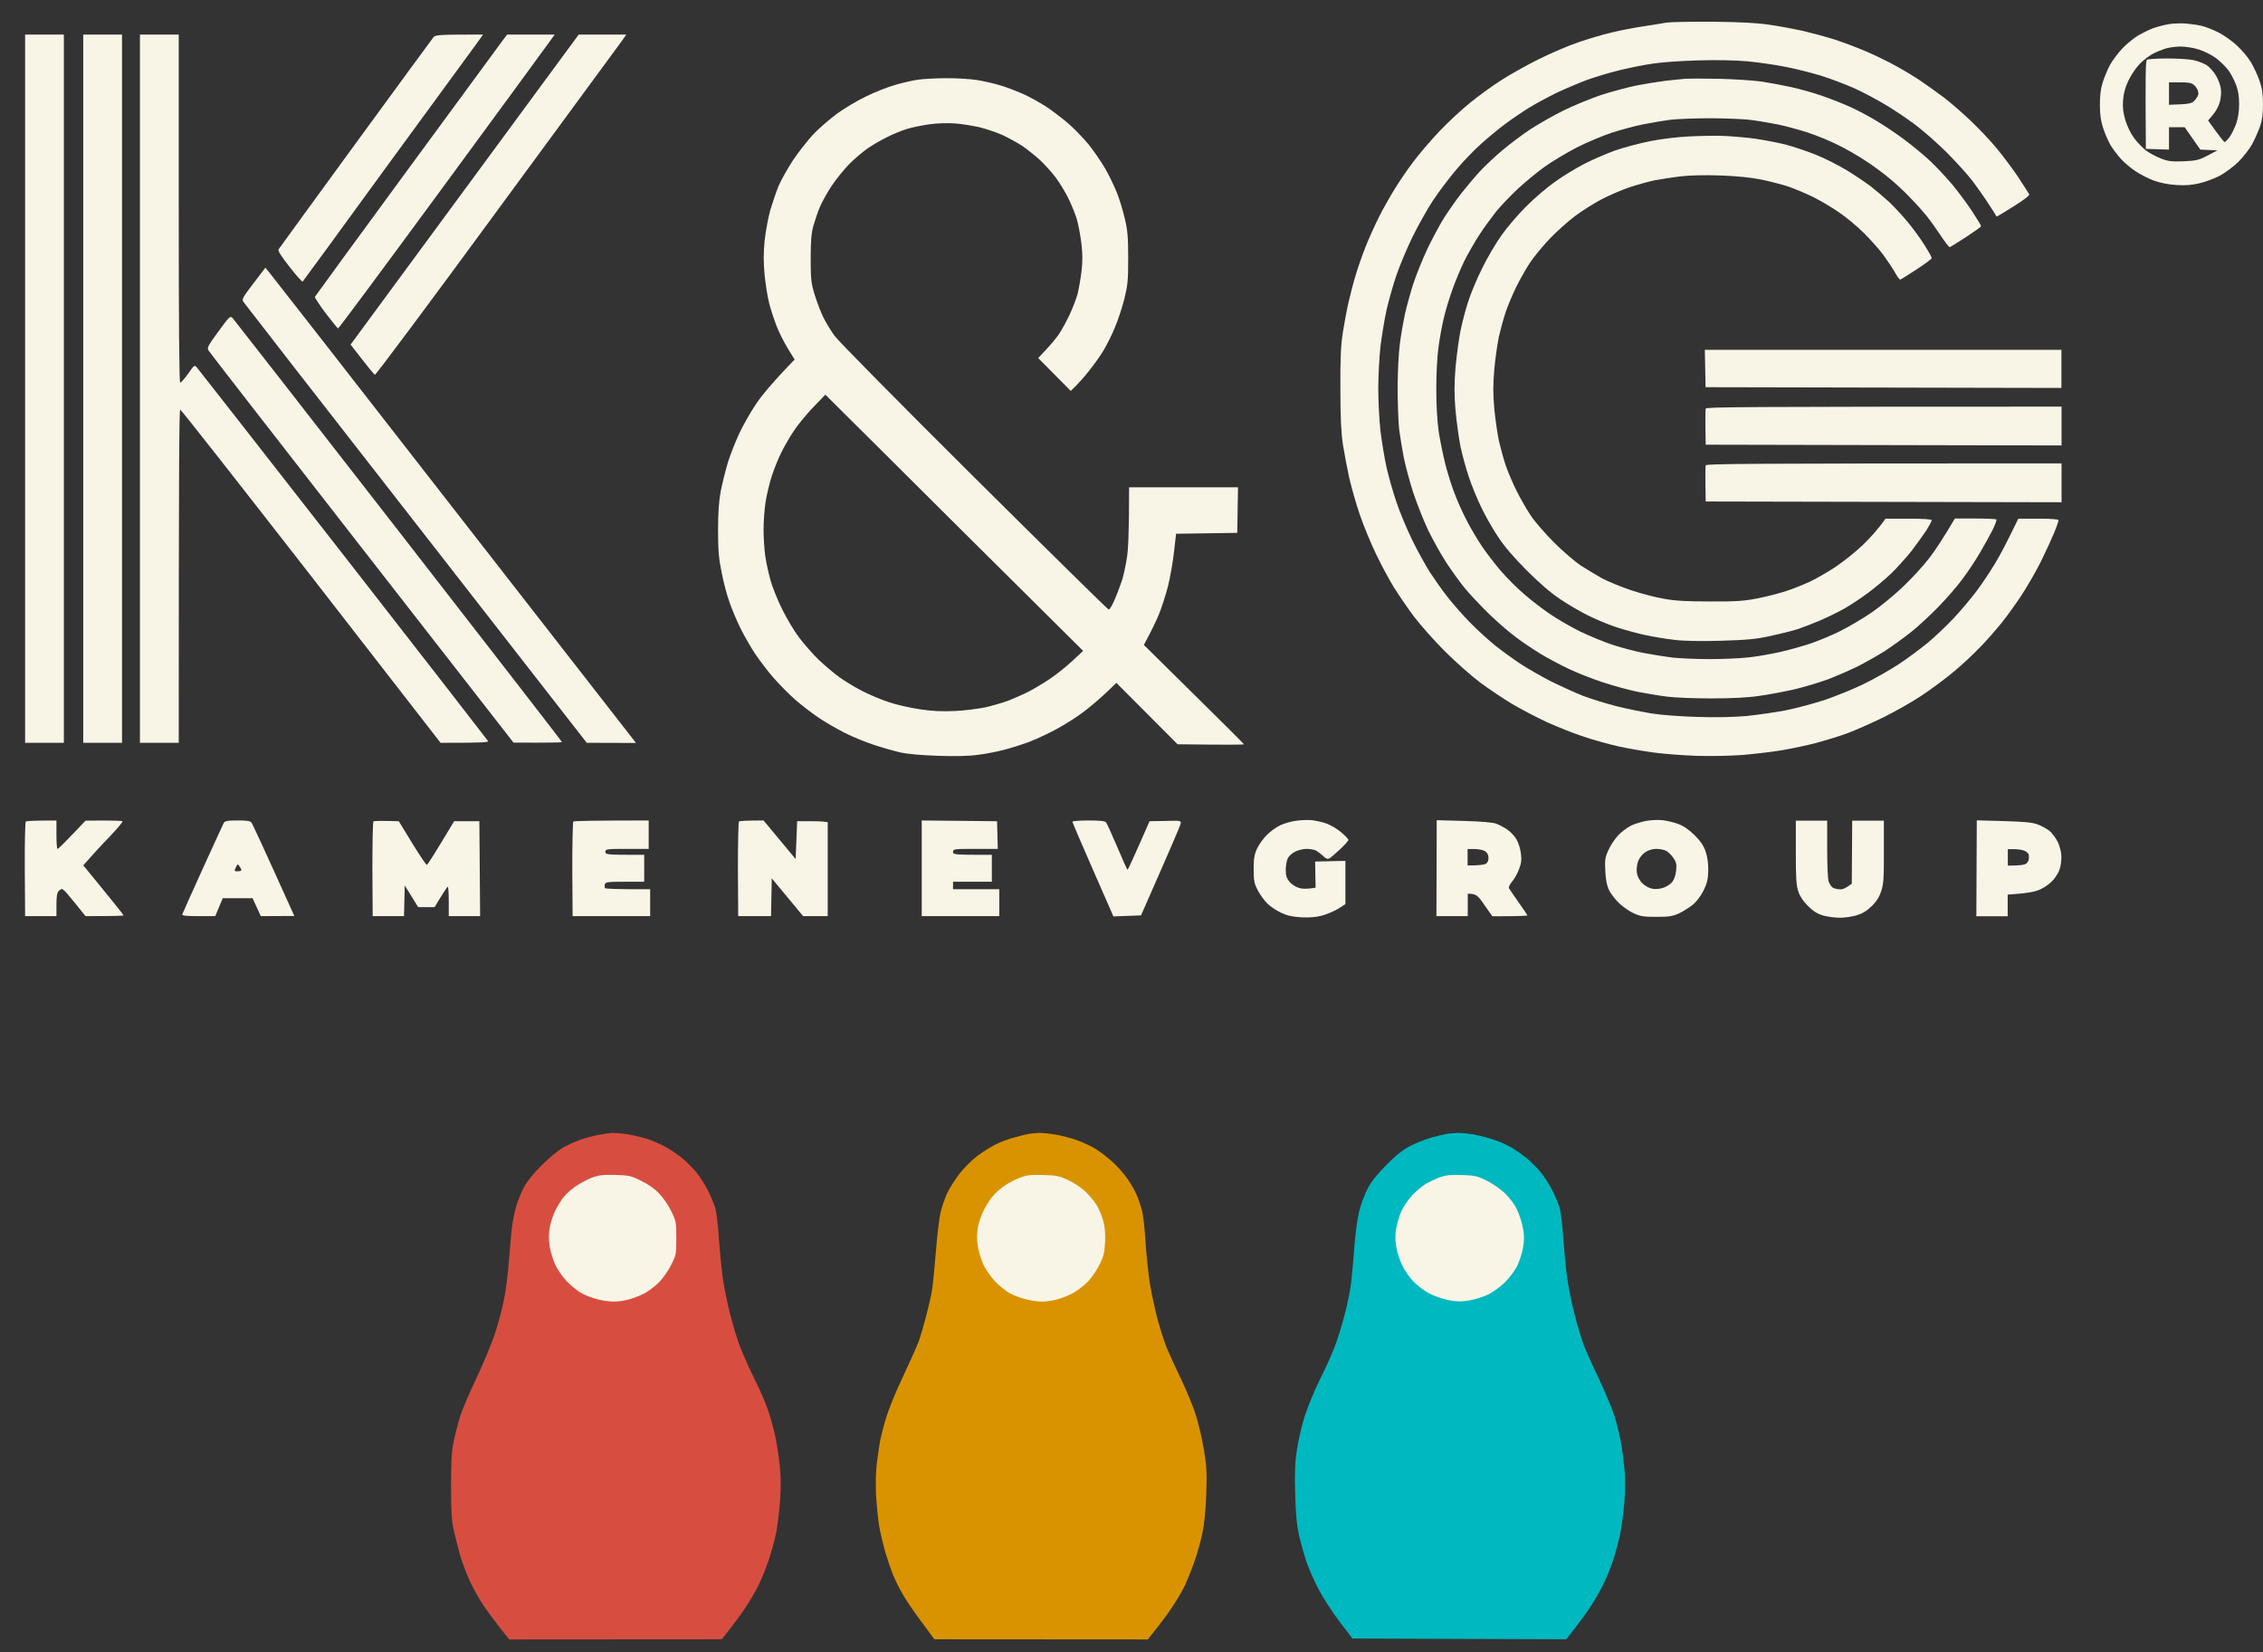 <?xml version="1.0" encoding="UTF-8"?> <svg xmlns="http://www.w3.org/2000/svg" width="63" height="46" viewBox="0 0 63 46" fill="none"><rect x="0" y="0" width="63" height="46" fill="#333333" stroke="none"/><path d="M16.129 31.739C16.266 31.689 16.498 31.627 16.648 31.597C16.797 31.568 16.984 31.539 17.063 31.539C17.142 31.539 17.329 31.556 17.478 31.577C17.628 31.602 17.869 31.66 18.018 31.706C18.168 31.756 18.401 31.855 18.538 31.934C18.675 32.009 18.882 32.151 18.994 32.242C19.111 32.338 19.281 32.513 19.381 32.629C19.476 32.75 19.617 32.966 19.696 33.116C19.775 33.265 19.867 33.49 19.908 33.615C19.946 33.74 19.991 34.122 20.012 34.468C20.037 34.809 20.083 35.308 20.12 35.57C20.157 35.832 20.253 36.302 20.332 36.61C20.411 36.917 20.54 37.338 20.623 37.546C20.706 37.754 20.88 38.136 21.009 38.398C21.142 38.66 21.308 39.043 21.378 39.251C21.453 39.459 21.545 39.804 21.59 40.02C21.632 40.237 21.69 40.603 21.711 40.832C21.74 41.102 21.74 41.439 21.715 41.801C21.69 42.1 21.644 42.495 21.607 42.67C21.574 42.849 21.482 43.182 21.408 43.41C21.329 43.639 21.2 43.968 21.113 44.138C21.026 44.309 20.863 44.592 20.747 44.762C20.635 44.933 20.44 45.199 20.095 45.636L14.177 45.64L13.902 45.295C13.753 45.103 13.549 44.829 13.45 44.679C13.35 44.529 13.188 44.242 13.088 44.034C12.993 43.827 12.864 43.494 12.806 43.286C12.748 43.078 12.669 42.762 12.627 42.579C12.573 42.321 12.557 42.042 12.557 41.352C12.557 40.644 12.573 40.382 12.636 40.104C12.677 39.908 12.756 39.6 12.814 39.417C12.872 39.234 13.076 38.756 13.267 38.357C13.458 37.957 13.686 37.404 13.778 37.13C13.869 36.855 13.977 36.443 14.023 36.215C14.073 35.986 14.131 35.545 14.156 35.237C14.181 34.929 14.218 34.497 14.239 34.28C14.259 34.064 14.318 33.756 14.367 33.594C14.413 33.432 14.513 33.191 14.584 33.053C14.667 32.899 14.849 32.666 15.069 32.45C15.265 32.255 15.526 32.034 15.651 31.963C15.775 31.889 15.992 31.789 16.129 31.739Z" fill="#D74E40"></path><path d="M39.865 31.664C40.035 31.618 40.222 31.573 40.28 31.564C40.339 31.556 40.471 31.543 40.58 31.539C40.692 31.539 40.916 31.56 41.078 31.593C41.244 31.627 41.493 31.693 41.63 31.743C41.767 31.789 41.971 31.884 42.087 31.951C42.199 32.017 42.386 32.151 42.502 32.242C42.615 32.338 42.789 32.513 42.889 32.629C42.984 32.75 43.126 32.966 43.204 33.116C43.283 33.265 43.375 33.49 43.416 33.615C43.454 33.74 43.499 34.122 43.52 34.468C43.545 34.809 43.591 35.308 43.628 35.57C43.665 35.832 43.757 36.298 43.836 36.597C43.915 36.901 44.023 37.267 44.077 37.408C44.127 37.554 44.322 37.986 44.509 38.377C44.691 38.764 44.886 39.234 44.945 39.417C45.003 39.6 45.078 39.908 45.115 40.104C45.152 40.299 45.198 40.636 45.219 40.852C45.248 41.106 45.248 41.443 45.223 41.797C45.198 42.1 45.14 42.533 45.094 42.753C45.044 42.978 44.949 43.319 44.882 43.514C44.812 43.71 44.691 44.001 44.608 44.159C44.529 44.317 44.371 44.592 44.255 44.762C44.143 44.933 43.948 45.199 43.603 45.636L37.651 45.615L37.286 45.137C37.086 44.875 36.821 44.463 36.696 44.222C36.571 43.98 36.422 43.635 36.36 43.452C36.301 43.269 36.214 42.953 36.164 42.745C36.102 42.466 36.073 42.175 36.056 41.601C36.04 41.002 36.048 40.724 36.106 40.353C36.144 40.091 36.247 39.659 36.331 39.397C36.418 39.135 36.6 38.694 36.737 38.419C36.875 38.145 37.053 37.754 37.136 37.546C37.219 37.338 37.352 36.917 37.431 36.61C37.514 36.302 37.597 35.882 37.618 35.674C37.643 35.466 37.68 35.029 37.705 34.696C37.73 34.364 37.788 33.935 37.834 33.74C37.88 33.544 37.988 33.253 38.071 33.095C38.175 32.891 38.337 32.691 38.598 32.429C38.86 32.163 39.059 32.005 39.263 31.901C39.425 31.818 39.695 31.71 39.865 31.664Z" fill="#00B8BF"></path><path fill-rule="evenodd" clip-rule="evenodd" d="M47.674 0.605C48.45 0.613 48.916 0.638 49.252 0.688C49.514 0.725 49.937 0.804 50.187 0.858C50.436 0.917 50.851 1.029 51.1 1.108C51.349 1.191 51.752 1.345 51.993 1.449C52.234 1.553 52.596 1.732 52.803 1.848C53.011 1.961 53.318 2.148 53.488 2.264C53.659 2.381 53.95 2.589 54.132 2.726C54.315 2.867 54.651 3.159 54.876 3.375C55.104 3.591 55.428 3.936 55.598 4.144C55.769 4.352 56.035 4.706 56.188 4.935C56.338 5.164 56.475 5.376 56.491 5.405C56.511 5.438 56.365 5.552 56.055 5.746C55.798 5.908 55.586 6.037 55.582 6.029C55.582 6.02 55.49 5.875 55.378 5.704C55.27 5.534 55.067 5.243 54.93 5.06C54.793 4.877 54.46 4.511 54.199 4.248C53.933 3.982 53.538 3.637 53.322 3.475C53.106 3.313 52.733 3.059 52.492 2.917C52.251 2.772 51.86 2.564 51.619 2.456C51.379 2.348 50.967 2.194 50.706 2.11C50.444 2.031 49.995 1.915 49.709 1.861C49.422 1.803 48.949 1.736 48.65 1.707C48.313 1.678 47.79 1.665 47.258 1.682C46.789 1.694 46.22 1.736 45.992 1.774C45.763 1.807 45.352 1.89 45.078 1.957C44.804 2.023 44.392 2.148 44.164 2.231C43.936 2.318 43.562 2.476 43.333 2.585C43.105 2.697 42.769 2.876 42.586 2.988C42.403 3.1 42.108 3.3 41.934 3.429C41.755 3.558 41.448 3.812 41.248 3.991C41.045 4.169 40.725 4.502 40.534 4.731C40.343 4.956 40.056 5.338 39.894 5.58C39.736 5.821 39.479 6.278 39.321 6.599C39.167 6.919 38.964 7.397 38.877 7.659C38.785 7.921 38.665 8.354 38.603 8.616C38.544 8.878 38.47 9.34 38.432 9.635C38.399 9.935 38.37 10.467 38.37 10.82C38.37 11.174 38.399 11.711 38.432 12.006C38.47 12.301 38.544 12.763 38.603 13.025C38.665 13.287 38.785 13.72 38.877 13.982C38.964 14.244 39.159 14.714 39.309 15.022C39.458 15.329 39.687 15.741 39.811 15.937C39.94 16.132 40.156 16.44 40.301 16.623C40.443 16.806 40.725 17.126 40.928 17.334C41.132 17.542 41.448 17.829 41.63 17.975C41.813 18.12 42.129 18.349 42.337 18.487C42.544 18.62 42.926 18.84 43.188 18.973C43.45 19.102 43.844 19.281 44.06 19.368C44.276 19.452 44.708 19.585 45.016 19.664C45.323 19.739 45.771 19.83 46.012 19.867C46.253 19.905 46.814 19.947 47.258 19.959C47.765 19.976 48.272 19.963 48.608 19.934C48.907 19.905 49.389 19.834 49.688 19.78C49.987 19.722 50.481 19.589 50.789 19.489C51.096 19.385 51.59 19.185 51.889 19.04C52.188 18.894 52.624 18.645 52.865 18.487C53.106 18.328 53.468 18.058 53.675 17.888C53.883 17.713 54.207 17.405 54.398 17.201C54.589 16.997 54.871 16.66 55.025 16.457C55.179 16.253 55.411 15.903 55.54 15.687C55.673 15.471 55.868 15.101 56.188 14.439H56.749C57.094 14.439 57.31 14.456 57.31 14.481C57.31 14.506 57.256 14.664 57.185 14.835C57.114 15.005 56.948 15.367 56.815 15.637C56.682 15.903 56.441 16.319 56.284 16.561C56.126 16.802 55.877 17.147 55.731 17.33C55.582 17.513 55.316 17.821 55.129 18.012C54.946 18.204 54.618 18.512 54.402 18.69C54.186 18.873 53.783 19.173 53.509 19.356C53.235 19.539 52.749 19.814 52.429 19.971C52.109 20.13 51.661 20.325 51.432 20.412C51.204 20.496 50.809 20.616 50.56 20.683C50.311 20.749 49.887 20.837 49.626 20.883C49.364 20.928 48.87 20.986 48.525 21.016C48.156 21.045 47.624 21.053 47.217 21.041C46.839 21.028 46.307 20.986 46.033 20.949C45.759 20.912 45.319 20.837 45.057 20.779C44.795 20.72 44.363 20.6 44.102 20.512C43.84 20.429 43.383 20.246 43.084 20.113C42.789 19.976 42.341 19.743 42.096 19.597C41.846 19.447 41.444 19.177 41.203 18.998C40.958 18.815 40.513 18.42 40.218 18.125C39.919 17.825 39.537 17.393 39.363 17.164C39.192 16.935 38.943 16.569 38.806 16.353C38.673 16.136 38.445 15.712 38.304 15.417C38.162 15.121 37.959 14.631 37.859 14.335C37.755 14.04 37.627 13.578 37.564 13.316C37.506 13.054 37.427 12.634 37.386 12.38C37.336 12.039 37.315 11.64 37.315 10.82C37.311 9.96 37.328 9.614 37.386 9.24C37.427 8.978 37.498 8.603 37.544 8.408C37.589 8.212 37.672 7.884 37.735 7.68C37.793 7.476 37.922 7.11 38.017 6.869C38.112 6.628 38.283 6.253 38.391 6.037C38.499 5.821 38.694 5.476 38.823 5.268C38.947 5.064 39.184 4.714 39.35 4.498C39.512 4.282 39.84 3.899 40.077 3.649C40.314 3.4 40.696 3.046 40.924 2.863C41.153 2.676 41.535 2.397 41.776 2.244C42.017 2.085 42.494 1.819 42.835 1.649C43.18 1.478 43.674 1.266 43.936 1.179C44.197 1.087 44.608 0.967 44.849 0.908C45.09 0.85 45.493 0.771 45.742 0.734C45.992 0.696 46.282 0.65 46.386 0.63C46.49 0.613 47.067 0.601 47.674 0.605V0.605ZM60.861 0.655C60.998 0.667 61.193 0.696 61.297 0.721C61.401 0.746 61.604 0.825 61.754 0.9C61.903 0.975 62.136 1.137 62.273 1.266C62.41 1.391 62.589 1.603 62.667 1.736C62.746 1.873 62.854 2.102 62.904 2.252C62.975 2.452 63 2.618 63 2.897C63 3.167 62.979 3.338 62.917 3.521C62.867 3.658 62.771 3.878 62.697 4.016C62.622 4.149 62.452 4.369 62.315 4.506C62.177 4.639 61.945 4.814 61.795 4.893C61.646 4.972 61.392 5.064 61.235 5.101C61.027 5.151 60.844 5.168 60.591 5.151C60.375 5.139 60.134 5.089 59.968 5.03C59.818 4.976 59.586 4.856 59.453 4.768C59.316 4.677 59.129 4.519 59.037 4.415C58.942 4.311 58.817 4.14 58.755 4.04C58.697 3.936 58.605 3.733 58.556 3.583C58.489 3.387 58.46 3.209 58.46 2.938C58.456 2.693 58.481 2.476 58.531 2.314C58.572 2.177 58.664 1.952 58.734 1.819C58.809 1.682 58.971 1.466 59.096 1.337C59.22 1.208 59.419 1.05 59.532 0.983C59.648 0.917 59.835 0.825 59.947 0.784C60.063 0.742 60.258 0.692 60.383 0.671C60.508 0.65 60.724 0.646 60.861 0.655V0.655ZM59.939 1.495C59.839 1.545 59.677 1.67 59.573 1.774C59.469 1.878 59.328 2.085 59.253 2.244C59.162 2.435 59.116 2.605 59.104 2.793C59.087 2.992 59.108 3.138 59.17 3.354C59.224 3.525 59.324 3.728 59.415 3.849C59.503 3.966 59.648 4.115 59.739 4.186C59.831 4.257 60.018 4.357 60.155 4.411C60.367 4.494 60.462 4.502 60.798 4.49C61.151 4.473 61.222 4.456 61.463 4.327L61.733 4.186L61.255 4.165L60.819 3.541H60.383V4.165L59.739 4.144C59.723 1.977 59.731 1.682 59.773 1.661C59.797 1.645 60.047 1.628 60.321 1.628C60.595 1.628 60.923 1.645 61.048 1.67C61.172 1.694 61.347 1.761 61.434 1.815C61.517 1.873 61.637 2.006 61.7 2.119C61.762 2.227 61.82 2.389 61.828 2.481C61.841 2.572 61.828 2.73 61.799 2.834C61.775 2.938 61.691 3.096 61.612 3.188L61.471 3.354C61.804 3.82 61.912 3.953 61.932 3.953C61.949 3.957 62.007 3.895 62.065 3.824C62.119 3.749 62.202 3.579 62.252 3.45C62.307 3.289 62.335 3.105 62.335 2.897C62.335 2.676 62.31 2.514 62.244 2.348C62.194 2.214 62.094 2.031 62.024 1.94C61.953 1.848 61.804 1.703 61.687 1.615C61.575 1.532 61.363 1.424 61.214 1.378C61.06 1.328 60.836 1.295 60.695 1.295C60.558 1.299 60.371 1.324 60.279 1.353C60.188 1.383 60.034 1.445 59.939 1.495V1.495ZM60.383 2.917C60.989 2.897 61.019 2.888 61.118 2.772C61.193 2.68 61.214 2.618 61.193 2.543C61.181 2.485 61.127 2.406 61.077 2.364C61.006 2.306 60.915 2.289 60.686 2.293H60.383V2.917ZM0.699 0.962H1.778V20.679H0.699V0.962ZM1.571 22.842V23.237C1.571 23.453 1.583 23.632 1.604 23.632C1.621 23.636 1.803 23.457 2.381 22.846L2.879 22.842C3.153 22.842 3.39 22.85 3.411 22.862C3.427 22.875 3.265 23.066 3.054 23.291C2.838 23.511 2.588 23.782 2.318 24.09L2.879 24.776C3.186 25.154 3.44 25.47 3.44 25.483C3.44 25.495 3.203 25.504 2.381 25.504L2.061 25.108C1.745 24.722 1.737 24.713 1.654 24.788C1.579 24.846 1.567 24.909 1.571 25.504H0.699L0.69 24.202C0.686 23.482 0.699 22.883 0.719 22.871C0.74 22.854 0.939 22.842 1.571 22.842V22.842Z" fill="#F8F5E7"></path><path d="M28.245 31.664C28.411 31.618 28.594 31.573 28.652 31.564C28.71 31.556 28.83 31.543 28.922 31.539C29.013 31.539 29.208 31.556 29.358 31.581C29.507 31.602 29.769 31.672 29.939 31.726C30.11 31.785 30.363 31.901 30.5 31.984C30.637 32.067 30.857 32.242 30.994 32.367C31.127 32.492 31.31 32.7 31.393 32.825C31.48 32.949 31.592 33.145 31.642 33.261C31.692 33.373 31.759 33.573 31.792 33.698C31.825 33.823 31.871 34.226 31.891 34.592C31.916 34.958 31.97 35.482 32.016 35.757C32.062 36.032 32.157 36.472 32.228 36.734C32.298 36.996 32.41 37.342 32.473 37.504C32.539 37.662 32.714 38.049 32.863 38.357C33.009 38.664 33.2 39.114 33.279 39.355C33.358 39.596 33.461 40.033 33.511 40.333C33.59 40.798 33.603 40.973 33.582 41.58C33.565 42.046 33.528 42.42 33.474 42.683C33.428 42.899 33.333 43.244 33.258 43.452C33.187 43.66 33.067 43.96 32.996 44.118C32.921 44.276 32.751 44.567 32.618 44.762C32.489 44.958 32.282 45.232 31.954 45.64L26.014 45.636L25.665 45.166C25.474 44.912 25.246 44.579 25.159 44.43C25.067 44.28 24.939 44.026 24.872 43.868C24.806 43.71 24.706 43.406 24.644 43.203C24.585 42.995 24.511 42.678 24.477 42.495C24.448 42.312 24.407 41.93 24.39 41.643C24.374 41.318 24.382 40.977 24.411 40.728C24.44 40.511 24.482 40.228 24.502 40.104C24.527 39.979 24.602 39.688 24.673 39.459C24.739 39.23 24.951 38.714 25.142 38.315C25.329 37.916 25.528 37.475 25.578 37.338C25.628 37.2 25.719 36.88 25.786 36.63C25.852 36.377 25.927 36.052 25.948 35.903C25.973 35.753 26.018 35.27 26.056 34.829C26.089 34.393 26.147 33.906 26.185 33.748C26.222 33.594 26.305 33.357 26.367 33.22C26.434 33.082 26.587 32.837 26.708 32.679C26.832 32.517 27.057 32.296 27.202 32.184C27.348 32.076 27.576 31.93 27.709 31.864C27.838 31.797 28.083 31.706 28.245 31.664Z" fill="#DA9300"></path><path fill-rule="evenodd" clip-rule="evenodd" d="M2.317 0.962H3.397V20.679H2.317V0.962ZM3.896 0.962H4.976V5.808C4.976 9.011 4.988 10.654 5.017 10.654C5.038 10.654 5.138 10.542 5.237 10.405C5.403 10.163 5.416 10.155 5.478 10.226C5.516 10.267 7.347 12.613 9.553 15.438C11.754 18.262 13.569 20.599 13.586 20.629C13.606 20.666 13.469 20.679 12.265 20.679L8.664 16.041C6.678 13.491 5.042 11.403 5.017 11.403C4.988 11.403 4.976 12.975 4.976 20.679H3.896V0.962ZM13.448 0.962L13.291 1.183C13.204 1.299 12.078 2.838 10.79 4.602C9.507 6.366 8.444 7.821 8.427 7.838C8.415 7.855 8.248 7.672 8.062 7.43C7.829 7.135 7.729 6.977 7.754 6.944C7.771 6.915 8.739 5.588 9.897 3.999C11.056 2.41 12.036 1.075 12.07 1.033C12.124 0.971 12.215 0.962 13.448 0.962V0.962ZM14.117 0.962H15.442L15.313 1.141C15.247 1.237 13.897 3.08 12.315 5.234C10.732 7.389 9.428 9.148 9.411 9.144C9.399 9.14 9.241 8.949 9.067 8.72C8.896 8.491 8.759 8.287 8.768 8.262C8.78 8.237 9.914 6.686 11.289 4.81C12.668 2.934 13.868 1.299 13.955 1.179L14.117 0.962ZM16.111 0.962H17.436L17.311 1.141C17.241 1.237 15.675 3.371 13.831 5.879C11.991 8.391 10.462 10.438 10.437 10.434C10.416 10.425 10.255 10.234 9.76 9.593L16.111 0.962ZM26.324 2.177C26.611 2.173 27.001 2.198 27.196 2.227C27.392 2.26 27.691 2.327 27.861 2.381C28.031 2.431 28.322 2.543 28.505 2.626C28.687 2.709 28.966 2.867 29.128 2.971C29.285 3.075 29.56 3.283 29.73 3.429C29.9 3.575 30.162 3.845 30.311 4.028C30.461 4.215 30.664 4.515 30.768 4.693C30.872 4.872 31.013 5.168 31.088 5.351C31.163 5.534 31.262 5.862 31.312 6.079C31.391 6.407 31.408 6.603 31.408 7.181C31.408 7.813 31.395 7.938 31.3 8.325C31.238 8.566 31.121 8.924 31.038 9.115C30.959 9.311 30.818 9.593 30.731 9.739C30.644 9.889 30.457 10.151 30.32 10.321C30.183 10.496 30.012 10.691 29.809 10.883L28.903 9.968L29.136 9.718C29.265 9.581 29.418 9.394 29.481 9.302C29.543 9.211 29.672 8.978 29.767 8.782C29.859 8.591 29.962 8.316 30 8.179C30.033 8.042 30.083 7.763 30.108 7.555C30.141 7.281 30.141 7.077 30.104 6.765C30.075 6.536 30.017 6.228 29.971 6.079C29.925 5.933 29.817 5.671 29.73 5.496C29.643 5.326 29.489 5.072 29.385 4.935C29.281 4.797 29.09 4.585 28.953 4.456C28.82 4.332 28.596 4.157 28.463 4.065C28.326 3.974 28.081 3.841 27.923 3.766C27.761 3.691 27.475 3.595 27.279 3.545C27.084 3.5 26.777 3.45 26.594 3.437C26.403 3.421 26.104 3.429 25.888 3.458C25.68 3.487 25.394 3.545 25.244 3.591C25.095 3.637 24.841 3.741 24.683 3.824C24.521 3.903 24.289 4.04 24.164 4.124C24.04 4.211 23.807 4.402 23.654 4.556C23.5 4.71 23.276 4.989 23.151 5.176C23.026 5.363 22.881 5.629 22.823 5.767C22.765 5.904 22.686 6.141 22.644 6.287C22.586 6.499 22.569 6.707 22.569 7.202C22.569 7.784 22.582 7.884 22.682 8.212C22.744 8.412 22.852 8.695 22.922 8.836C22.993 8.978 23.13 9.207 23.23 9.344C23.325 9.481 25.074 11.253 27.109 13.275C29.148 15.3 30.839 16.964 30.864 16.968C30.893 16.977 30.972 16.835 31.047 16.656C31.121 16.482 31.209 16.24 31.246 16.124C31.279 16.012 31.337 15.749 31.37 15.541C31.408 15.304 31.433 14.88 31.433 13.566H34.465L34.444 14.834L32.741 14.859L32.683 15.367C32.654 15.646 32.575 16.082 32.513 16.332C32.446 16.586 32.334 16.931 32.264 17.101C32.193 17.276 32.068 17.538 31.844 17.954L33.235 19.327C34.004 20.084 34.631 20.712 34.631 20.72C34.631 20.733 34.216 20.737 32.783 20.72L31.08 19.011L30.789 19.289C30.627 19.443 30.357 19.672 30.187 19.801C30.017 19.934 29.688 20.146 29.46 20.271C29.232 20.4 28.866 20.57 28.65 20.654C28.434 20.733 28.106 20.837 27.923 20.882C27.74 20.928 27.421 20.991 27.217 21.015C26.98 21.049 26.573 21.057 26.116 21.041C25.689 21.028 25.261 20.991 25.078 20.949C24.908 20.912 24.571 20.816 24.331 20.737C24.09 20.658 23.724 20.508 23.521 20.404C23.313 20.3 22.997 20.117 22.814 19.996C22.632 19.876 22.333 19.647 22.15 19.489C21.971 19.331 21.693 19.052 21.535 18.869C21.377 18.69 21.149 18.387 21.024 18.204C20.904 18.025 20.721 17.704 20.617 17.497C20.518 17.293 20.376 16.964 20.31 16.769C20.239 16.577 20.14 16.203 20.09 15.937C20.011 15.558 19.99 15.321 19.99 14.772C19.99 14.277 20.011 13.973 20.065 13.67C20.111 13.441 20.202 13.079 20.268 12.859C20.339 12.642 20.476 12.289 20.58 12.068C20.68 11.852 20.887 11.486 21.041 11.257C21.191 11.028 21.498 10.654 22.121 10.009L21.93 9.697C21.826 9.527 21.685 9.248 21.618 9.073C21.552 8.903 21.46 8.624 21.415 8.45C21.369 8.279 21.315 7.925 21.286 7.659C21.253 7.297 21.253 7.069 21.286 6.703C21.315 6.44 21.386 6.058 21.444 5.85C21.506 5.646 21.606 5.346 21.672 5.184C21.739 5.026 21.922 4.698 22.079 4.456C22.241 4.219 22.499 3.891 22.652 3.728C22.81 3.566 23.097 3.317 23.292 3.171C23.487 3.03 23.849 2.809 24.102 2.689C24.351 2.564 24.725 2.418 24.933 2.36C25.136 2.302 25.419 2.235 25.556 2.219C25.693 2.198 26.038 2.177 26.324 2.177V2.177ZM22.636 11.34C22.449 11.536 22.2 11.839 22.084 12.018C21.967 12.197 21.809 12.472 21.735 12.63C21.656 12.792 21.544 13.075 21.485 13.254C21.427 13.437 21.348 13.757 21.315 13.961C21.282 14.169 21.257 14.518 21.257 14.743C21.257 14.967 21.278 15.292 21.303 15.471C21.328 15.65 21.394 15.953 21.448 16.145C21.502 16.34 21.647 16.706 21.772 16.956C21.897 17.209 22.108 17.567 22.245 17.746C22.383 17.929 22.632 18.212 22.798 18.374C22.968 18.532 23.226 18.753 23.375 18.857C23.525 18.965 23.811 19.14 24.019 19.244C24.223 19.348 24.559 19.489 24.767 19.555C24.97 19.622 25.356 19.709 25.618 19.747C25.971 19.801 26.224 19.809 26.594 19.793C26.868 19.78 27.25 19.73 27.445 19.689C27.641 19.643 27.919 19.56 28.069 19.506C28.218 19.447 28.459 19.343 28.608 19.268C28.758 19.194 29.028 19.031 29.211 18.911C29.393 18.79 29.68 18.561 29.846 18.407L30.154 18.12C27.038 15.03 25.427 13.424 24.559 12.559L22.977 10.987L22.636 11.34ZM47.86 2.194C48.271 2.202 48.794 2.239 49.023 2.268C49.251 2.302 49.625 2.372 49.853 2.422C50.082 2.472 50.476 2.58 50.725 2.668C50.979 2.755 51.332 2.897 51.515 2.98C51.697 3.063 52.017 3.229 52.221 3.354C52.428 3.475 52.781 3.712 53.01 3.882C53.238 4.053 53.566 4.323 53.733 4.481C53.903 4.639 54.181 4.939 54.355 5.143C54.526 5.351 54.775 5.688 54.908 5.891C55.045 6.099 55.153 6.278 55.153 6.299C55.149 6.316 54.962 6.449 54.733 6.599C54.505 6.748 54.301 6.873 54.281 6.881C54.26 6.886 54.148 6.74 54.027 6.557C53.907 6.374 53.733 6.133 53.641 6.016C53.55 5.904 53.342 5.671 53.18 5.505C53.018 5.334 52.756 5.089 52.594 4.96C52.437 4.827 52.138 4.606 51.93 4.473C51.726 4.336 51.377 4.136 51.161 4.032C50.946 3.924 50.572 3.77 50.331 3.691C50.09 3.612 49.708 3.508 49.479 3.462C49.251 3.416 48.898 3.358 48.69 3.333C48.487 3.312 47.988 3.292 47.59 3.292C47.191 3.292 46.705 3.312 46.51 3.333C46.315 3.358 45.97 3.416 45.741 3.462C45.513 3.508 45.123 3.612 44.869 3.695C44.62 3.778 44.18 3.961 43.893 4.107C43.606 4.257 43.208 4.494 43 4.644C42.797 4.789 42.46 5.068 42.257 5.255C42.053 5.446 41.779 5.733 41.65 5.891C41.522 6.054 41.31 6.341 41.185 6.536C41.056 6.732 40.869 7.06 40.766 7.264C40.666 7.472 40.512 7.834 40.429 8.075C40.342 8.316 40.238 8.662 40.197 8.845C40.151 9.028 40.084 9.385 40.051 9.635C40.01 9.91 39.985 10.384 39.985 10.82C39.985 11.274 40.01 11.719 40.051 12.006C40.089 12.26 40.176 12.68 40.242 12.942C40.309 13.204 40.433 13.591 40.516 13.794C40.595 14.002 40.745 14.327 40.849 14.522C40.948 14.718 41.135 15.026 41.256 15.209C41.38 15.392 41.617 15.7 41.783 15.895C41.953 16.091 42.248 16.386 42.444 16.552C42.635 16.719 42.963 16.968 43.166 17.105C43.374 17.247 43.748 17.459 43.997 17.584C44.25 17.704 44.649 17.871 44.89 17.95C45.131 18.029 45.521 18.133 45.762 18.179C46.003 18.224 46.368 18.283 46.572 18.308C46.78 18.328 47.241 18.349 47.602 18.349C47.959 18.349 48.437 18.328 48.661 18.303C48.881 18.283 49.28 18.212 49.542 18.154C49.803 18.096 50.206 17.983 50.435 17.904C50.663 17.825 51.037 17.667 51.265 17.551C51.494 17.434 51.876 17.209 52.117 17.043C52.354 16.881 52.752 16.552 53.002 16.311C53.255 16.07 53.583 15.708 53.737 15.5C53.89 15.296 54.106 14.972 54.422 14.435H54.983C55.29 14.435 55.56 14.448 55.577 14.46C55.593 14.473 55.547 14.597 55.477 14.743C55.406 14.884 55.248 15.171 55.128 15.375C55.008 15.583 54.792 15.908 54.646 16.103C54.505 16.299 54.198 16.652 53.969 16.889C53.737 17.126 53.392 17.447 53.197 17.601C53.002 17.754 52.686 17.983 52.491 18.112C52.295 18.237 51.951 18.432 51.722 18.549C51.494 18.661 51.12 18.823 50.892 18.911C50.663 18.994 50.252 19.119 49.978 19.185C49.704 19.248 49.255 19.335 48.981 19.372C48.645 19.422 48.209 19.443 47.631 19.443C47.162 19.443 46.614 19.422 46.406 19.393C46.202 19.368 45.837 19.306 45.596 19.26C45.355 19.21 44.919 19.094 44.62 18.994C44.325 18.898 43.885 18.724 43.644 18.607C43.403 18.491 43.058 18.308 42.876 18.195C42.693 18.083 42.394 17.883 42.211 17.746C42.028 17.613 41.683 17.314 41.447 17.085C41.21 16.852 40.911 16.536 40.778 16.373C40.649 16.215 40.417 15.895 40.267 15.666C40.118 15.438 39.893 15.034 39.765 14.772C39.64 14.51 39.453 14.04 39.349 13.732C39.249 13.424 39.129 12.975 39.079 12.734C39.034 12.493 38.975 12.139 38.95 11.944C38.93 11.748 38.909 11.236 38.909 10.8C38.909 10.359 38.938 9.814 38.971 9.573C39 9.331 39.067 8.957 39.112 8.741C39.162 8.524 39.266 8.142 39.349 7.888C39.432 7.638 39.607 7.206 39.736 6.931C39.868 6.657 40.072 6.274 40.192 6.079C40.317 5.883 40.533 5.575 40.674 5.392C40.819 5.209 41.052 4.931 41.197 4.772C41.343 4.614 41.634 4.344 41.837 4.174C42.045 3.999 42.389 3.741 42.605 3.599C42.822 3.458 43.233 3.221 43.519 3.08C43.806 2.938 44.283 2.743 44.578 2.643C44.877 2.547 45.313 2.431 45.554 2.381C45.795 2.335 46.148 2.277 46.344 2.252C46.539 2.231 46.792 2.202 46.904 2.194C47.021 2.185 47.448 2.185 47.86 2.194V2.194ZM47.963 3.783C48.179 3.791 48.574 3.824 48.836 3.857C49.097 3.895 49.492 3.97 49.708 4.024C49.924 4.082 50.298 4.207 50.538 4.302C50.779 4.398 51.161 4.589 51.39 4.727C51.618 4.864 51.926 5.072 52.075 5.184C52.225 5.301 52.453 5.496 52.59 5.621C52.723 5.746 52.952 5.991 53.093 6.162C53.238 6.332 53.45 6.623 53.566 6.806C53.683 6.99 53.778 7.16 53.778 7.181C53.782 7.206 53.591 7.347 53.355 7.501C53.118 7.655 52.914 7.784 52.898 7.784C52.881 7.784 52.815 7.697 52.756 7.588C52.694 7.476 52.549 7.26 52.432 7.098C52.312 6.94 52.067 6.661 51.884 6.482C51.706 6.303 51.398 6.049 51.203 5.916C51.008 5.779 50.684 5.588 50.476 5.484C50.273 5.384 49.953 5.251 49.77 5.188C49.587 5.13 49.251 5.043 49.023 4.997C48.757 4.943 48.354 4.901 47.901 4.885C47.457 4.868 47.041 4.881 46.78 4.91C46.551 4.939 46.223 4.989 46.053 5.022C45.883 5.059 45.575 5.143 45.367 5.213C45.164 5.28 44.815 5.43 44.599 5.542C44.383 5.654 44.047 5.866 43.852 6.012C43.656 6.158 43.341 6.44 43.145 6.644C42.95 6.848 42.705 7.148 42.597 7.306C42.493 7.468 42.319 7.767 42.219 7.971C42.115 8.179 41.983 8.495 41.92 8.678C41.858 8.861 41.775 9.169 41.729 9.365C41.688 9.56 41.629 9.972 41.6 10.28C41.563 10.721 41.563 10.958 41.6 11.382C41.629 11.681 41.688 12.081 41.729 12.276C41.775 12.472 41.858 12.78 41.92 12.963C41.983 13.146 42.12 13.466 42.223 13.67C42.327 13.878 42.502 14.185 42.618 14.356C42.73 14.527 43.025 14.864 43.266 15.105C43.507 15.346 43.839 15.629 43.997 15.737C44.159 15.841 44.429 16.003 44.599 16.099C44.769 16.19 45.135 16.34 45.409 16.432C45.683 16.523 46.094 16.631 46.323 16.669C46.634 16.727 46.958 16.744 47.61 16.744C48.346 16.748 48.557 16.731 48.94 16.656C49.193 16.606 49.546 16.515 49.729 16.453C49.911 16.394 50.202 16.278 50.372 16.199C50.543 16.12 50.867 15.937 51.091 15.787C51.311 15.641 51.656 15.367 51.851 15.18C52.05 14.988 52.275 14.747 52.491 14.439H53.134C53.537 14.439 53.778 14.456 53.778 14.481C53.778 14.506 53.712 14.631 53.629 14.764C53.541 14.893 53.359 15.15 53.218 15.334C53.072 15.517 52.819 15.799 52.653 15.962C52.482 16.124 52.187 16.373 51.992 16.515C51.797 16.66 51.498 16.856 51.328 16.952C51.157 17.047 50.858 17.193 50.663 17.276C50.468 17.359 50.19 17.467 50.04 17.517C49.891 17.563 49.546 17.65 49.272 17.709C48.869 17.796 48.611 17.817 47.901 17.838C47.344 17.854 46.879 17.846 46.614 17.813C46.385 17.788 46.02 17.725 45.804 17.68C45.588 17.634 45.222 17.534 44.994 17.459C44.765 17.384 44.412 17.235 44.205 17.131C44.001 17.031 43.652 16.827 43.436 16.681C43.173 16.506 42.862 16.239 42.502 15.879C42.136 15.512 41.874 15.205 41.7 14.938C41.555 14.722 41.347 14.356 41.239 14.127C41.127 13.899 40.969 13.516 40.89 13.275C40.811 13.033 40.703 12.651 40.657 12.422C40.612 12.193 40.55 11.744 40.52 11.424C40.483 10.974 40.483 10.7 40.52 10.238C40.55 9.905 40.612 9.448 40.657 9.219C40.703 8.99 40.799 8.624 40.869 8.408C40.936 8.192 41.11 7.772 41.26 7.472C41.405 7.177 41.65 6.757 41.808 6.54C41.962 6.324 42.265 5.966 42.485 5.75C42.701 5.53 43.058 5.226 43.274 5.072C43.49 4.914 43.86 4.689 44.101 4.564C44.342 4.44 44.732 4.273 44.973 4.186C45.214 4.103 45.642 3.99 45.928 3.932C46.227 3.87 46.684 3.816 47.008 3.799C47.316 3.783 47.747 3.774 47.963 3.783V3.783ZM7.389 7.451L7.484 7.568C7.538 7.63 9.802 10.533 12.518 14.023C15.235 17.513 17.515 20.437 17.706 20.683L16.335 20.679L11.579 14.576C8.963 11.224 6.803 8.445 6.774 8.4C6.728 8.333 6.762 8.271 7.056 7.888L7.389 7.451ZM6.475 8.853C6.512 8.895 8.593 11.561 11.094 14.78C13.598 18.004 15.646 20.645 15.646 20.658C15.646 20.67 15.342 20.679 14.296 20.674L10.08 15.263C7.763 12.289 5.839 9.814 5.81 9.764C5.756 9.685 5.777 9.643 6.08 9.227C6.388 8.807 6.409 8.786 6.475 8.853V8.853ZM47.461 9.739H57.388V10.8L47.482 10.779L47.461 9.739ZM57.392 11.32V12.401L47.486 12.38L47.477 11.906C47.473 11.644 47.477 11.403 47.486 11.374C47.502 11.332 48.408 11.32 57.392 11.32ZM57.392 12.9V13.982L47.486 13.961L47.477 13.487C47.473 13.225 47.477 12.983 47.486 12.954C47.502 12.913 48.408 12.9 57.392 12.9ZM36.521 22.833C36.637 22.846 36.824 22.887 36.936 22.929C37.052 22.971 37.231 23.079 37.343 23.174C37.451 23.266 37.538 23.361 37.538 23.382C37.538 23.407 37.434 23.524 37.306 23.644C37.177 23.765 37.044 23.877 37.007 23.898C36.957 23.923 36.907 23.902 36.832 23.827C36.774 23.773 36.687 23.707 36.637 23.678C36.583 23.653 36.467 23.632 36.375 23.632C36.284 23.632 36.143 23.665 36.06 23.707C35.977 23.744 35.881 23.831 35.852 23.894C35.819 23.956 35.794 24.102 35.794 24.214C35.794 24.376 35.819 24.451 35.898 24.547C35.956 24.618 36.072 24.692 36.159 24.718C36.242 24.747 36.384 24.755 36.625 24.713L36.612 23.985L37.455 23.965V25.171L37.26 25.296C37.148 25.362 36.949 25.45 36.812 25.487C36.641 25.533 36.458 25.549 36.23 25.537C35.989 25.524 35.835 25.491 35.669 25.412C35.545 25.354 35.37 25.242 35.287 25.158C35.2 25.075 35.08 24.909 35.017 24.788C34.917 24.597 34.901 24.522 34.901 24.193C34.901 23.894 34.922 23.782 34.996 23.623C35.046 23.515 35.167 23.345 35.266 23.245C35.362 23.149 35.528 23.029 35.64 22.975C35.748 22.925 35.943 22.866 36.076 22.85C36.205 22.829 36.409 22.825 36.521 22.833V22.833ZM46.281 22.833C46.398 22.846 46.593 22.891 46.717 22.937C46.875 22.995 47.016 23.095 47.178 23.253C47.349 23.424 47.432 23.549 47.486 23.715C47.536 23.861 47.56 24.052 47.556 24.235C47.552 24.468 47.527 24.58 47.428 24.788C47.344 24.95 47.232 25.1 47.124 25.188C47.025 25.267 46.854 25.375 46.738 25.429C46.564 25.508 46.464 25.524 46.115 25.524C45.758 25.524 45.667 25.512 45.471 25.42C45.347 25.362 45.164 25.233 45.069 25.138C44.969 25.042 44.848 24.884 44.798 24.788C44.736 24.659 44.703 24.509 44.691 24.256C44.674 23.944 44.682 23.873 44.774 23.673C44.828 23.549 44.948 23.366 45.039 23.266C45.127 23.166 45.297 23.041 45.409 22.983C45.525 22.929 45.721 22.871 45.845 22.85C45.97 22.829 46.169 22.821 46.281 22.833V22.833ZM45.6 23.985C45.567 24.089 45.554 24.214 45.571 24.31C45.584 24.401 45.646 24.514 45.721 24.588C45.795 24.663 45.912 24.726 46.003 24.742C46.099 24.759 46.219 24.747 46.319 24.709C46.41 24.676 46.518 24.605 46.559 24.547C46.605 24.489 46.651 24.351 46.663 24.235C46.68 24.064 46.667 24.002 46.584 23.881C46.531 23.802 46.439 23.715 46.385 23.686C46.327 23.657 46.206 23.632 46.111 23.632C46.007 23.632 45.891 23.665 45.8 23.727C45.712 23.786 45.638 23.886 45.6 23.985V23.985ZM6.608 22.841C6.836 22.837 6.965 22.854 6.994 22.891C7.023 22.921 7.301 23.52 8.194 25.5L7.26 25.504L7.032 25.005H6.201L5.993 25.504H5.528C5.171 25.504 5.063 25.491 5.075 25.454C5.084 25.425 5.337 24.859 5.64 24.193C5.943 23.532 6.205 22.954 6.226 22.916C6.259 22.854 6.325 22.841 6.608 22.841V22.841ZM6.616 24.256C6.674 24.256 6.72 24.243 6.72 24.227C6.72 24.21 6.699 24.16 6.67 24.119C6.62 24.048 6.612 24.048 6.566 24.148C6.516 24.252 6.521 24.256 6.616 24.256ZM11.102 22.862L11.476 23.474C11.683 23.811 11.866 24.085 11.883 24.077C11.903 24.073 12.082 23.798 12.643 22.862H13.345L13.366 25.504H12.493V25.088C12.493 24.859 12.481 24.68 12.464 24.688C12.443 24.697 12.356 24.826 12.099 25.254H11.642L11.268 24.651L11.247 25.504H10.375L10.367 24.202C10.367 23.482 10.379 22.883 10.396 22.866C10.416 22.854 10.583 22.846 11.102 22.862ZM18.059 22.841V23.632H17.457C16.883 23.632 16.854 23.636 16.854 23.715C16.854 23.794 16.883 23.798 17.934 23.798V24.547H17.394C16.917 24.547 16.854 24.555 16.838 24.622C16.825 24.659 16.834 24.709 16.846 24.726C16.863 24.742 17.149 24.759 18.1 24.755V25.504H15.941L15.932 24.202C15.932 23.482 15.945 22.883 15.961 22.871C15.982 22.854 16.46 22.841 18.059 22.841ZM21.257 22.841L22.15 23.915L22.192 22.862H22.619C22.852 22.862 23.043 22.879 23.043 22.896C23.043 22.912 23.043 23.507 23.043 25.504H22.358L21.485 24.451L21.465 25.504H20.551L20.543 24.202C20.543 23.482 20.555 22.883 20.572 22.871C20.592 22.854 20.754 22.841 21.257 22.841V22.841ZM25.66 22.841L27.757 22.862L27.778 23.632H27.155C26.561 23.632 26.532 23.636 26.532 23.715C26.532 23.794 26.561 23.798 27.612 23.798V24.547H26.532V24.755H27.819V25.504H25.66V22.841ZM30.299 22.841C30.615 22.841 30.76 22.854 30.793 22.896C30.818 22.925 30.955 23.233 31.105 23.582C31.25 23.927 31.379 24.214 31.391 24.214C31.4 24.214 31.545 23.91 32.002 22.862L32.442 22.854C32.882 22.841 32.886 22.846 32.866 22.937C32.857 22.987 32.604 23.582 31.765 25.483L30.997 25.512L30.424 24.206C30.108 23.49 29.855 22.891 29.855 22.875C29.855 22.858 30.054 22.841 30.299 22.841V22.841ZM39.997 22.833L40.749 22.854C41.214 22.866 41.559 22.896 41.65 22.929C41.729 22.958 41.866 23.029 41.958 23.091C42.045 23.149 42.161 23.27 42.215 23.361C42.269 23.453 42.327 23.632 42.34 23.757C42.365 23.931 42.352 24.035 42.29 24.193C42.248 24.31 42.161 24.464 42.099 24.539C42.032 24.613 41.995 24.697 42.007 24.726C42.024 24.755 42.145 24.934 42.277 25.121C42.41 25.308 42.522 25.474 42.522 25.483C42.522 25.495 42.302 25.508 41.546 25.508L41.326 25.196C41.139 24.921 41.094 24.88 40.861 24.88V25.504H39.989L39.997 22.833ZM40.857 24.094C41.181 24.094 41.31 24.073 41.355 24.052C41.411 24.024 41.438 23.969 41.438 23.886C41.438 23.802 41.408 23.74 41.347 23.698C41.293 23.665 41.164 23.636 41.056 23.636H40.857V24.094ZM49.994 22.846H50.867V23.623C50.867 24.056 50.883 24.468 50.908 24.539C50.933 24.613 50.987 24.692 51.033 24.718C51.078 24.738 51.17 24.759 51.232 24.759C51.294 24.763 51.39 24.726 51.552 24.601L51.564 22.846H52.445V23.707C52.449 24.414 52.437 24.613 52.374 24.801C52.325 24.959 52.246 25.088 52.117 25.217C51.984 25.35 51.855 25.429 51.697 25.479C51.573 25.516 51.357 25.549 51.22 25.549C51.083 25.549 50.875 25.52 50.755 25.487C50.597 25.441 50.48 25.37 50.335 25.225C50.206 25.096 50.111 24.959 50.065 24.822C50.007 24.651 49.994 24.451 49.994 23.727V22.846ZM55.032 22.837L55.784 22.858C56.349 22.875 56.582 22.896 56.723 22.95C56.827 22.987 56.976 23.07 57.055 23.128C57.13 23.191 57.238 23.337 57.292 23.449C57.346 23.569 57.388 23.74 57.388 23.844C57.388 23.948 57.371 24.098 57.346 24.177C57.325 24.26 57.246 24.397 57.167 24.489C57.084 24.588 56.935 24.697 56.802 24.759C56.652 24.826 56.465 24.867 55.892 24.905V25.508H55.02L55.032 22.837ZM55.896 24.098C56.233 24.098 56.362 24.077 56.399 24.048C56.441 24.019 56.474 23.965 56.478 23.931C56.482 23.898 56.486 23.84 56.482 23.806C56.482 23.773 56.432 23.719 56.374 23.69C56.316 23.661 56.183 23.64 56.083 23.64H55.896V24.098Z" fill="#F8F5E7"></path><path d="M16.029 33.024C16.154 32.937 16.357 32.829 16.482 32.783C16.664 32.716 16.793 32.7 17.125 32.708C17.512 32.72 17.57 32.733 17.852 32.874C18.056 32.974 18.234 33.099 18.359 33.236C18.471 33.353 18.621 33.573 18.691 33.727C18.82 33.993 18.828 34.035 18.828 34.468C18.828 34.908 18.824 34.938 18.683 35.216C18.604 35.378 18.45 35.595 18.342 35.703C18.23 35.815 18.043 35.952 17.927 36.015C17.807 36.073 17.616 36.148 17.499 36.177C17.387 36.21 17.2 36.235 17.084 36.235C16.972 36.235 16.764 36.206 16.627 36.169C16.49 36.135 16.286 36.056 16.174 35.994C16.066 35.932 15.884 35.782 15.771 35.661C15.659 35.545 15.518 35.337 15.456 35.208C15.398 35.075 15.327 34.846 15.302 34.696C15.273 34.509 15.273 34.351 15.302 34.176C15.327 34.039 15.398 33.823 15.46 33.698C15.526 33.573 15.626 33.403 15.693 33.324C15.755 33.245 15.904 33.107 16.029 33.024Z" fill="#F8F5E7"></path><path d="M27.966 33.008C28.078 32.933 28.277 32.829 28.402 32.783C28.589 32.712 28.709 32.7 29.046 32.712C29.407 32.72 29.498 32.741 29.731 32.849C29.881 32.916 30.092 33.057 30.2 33.157C30.312 33.261 30.454 33.428 30.52 33.532C30.587 33.636 30.67 33.831 30.707 33.968C30.761 34.147 30.773 34.322 30.765 34.571C30.749 34.863 30.724 34.975 30.616 35.195C30.545 35.345 30.396 35.561 30.288 35.678C30.175 35.794 29.98 35.94 29.856 36.007C29.731 36.069 29.532 36.148 29.419 36.177C29.307 36.21 29.116 36.235 29.004 36.235C28.892 36.235 28.684 36.206 28.547 36.169C28.41 36.135 28.207 36.056 28.095 35.994C27.987 35.932 27.804 35.782 27.692 35.661C27.58 35.545 27.438 35.337 27.376 35.204C27.318 35.075 27.247 34.846 27.222 34.696C27.193 34.509 27.193 34.351 27.222 34.176C27.247 34.039 27.318 33.823 27.384 33.698C27.447 33.573 27.555 33.398 27.629 33.311C27.7 33.224 27.849 33.087 27.966 33.008Z" fill="#F8F5E7"></path><path d="M39.699 32.953C39.803 32.895 39.977 32.812 40.094 32.77C40.252 32.716 40.397 32.7 40.696 32.712C41.041 32.72 41.128 32.741 41.373 32.858C41.527 32.933 41.755 33.091 41.884 33.207C42.025 33.344 42.162 33.523 42.233 33.677C42.299 33.814 42.374 34.047 42.399 34.197C42.436 34.397 42.436 34.538 42.399 34.738C42.374 34.888 42.299 35.112 42.241 35.237C42.179 35.362 42.025 35.57 41.901 35.694C41.772 35.819 41.564 35.973 41.431 36.036C41.302 36.102 41.07 36.173 40.916 36.202C40.692 36.239 40.571 36.239 40.343 36.198C40.181 36.169 39.94 36.086 39.803 36.015C39.666 35.948 39.467 35.798 39.359 35.686C39.246 35.578 39.105 35.37 39.035 35.224C38.968 35.083 38.889 34.846 38.868 34.696C38.835 34.505 38.84 34.355 38.873 34.176C38.898 34.039 38.964 33.827 39.018 33.706C39.072 33.59 39.205 33.394 39.313 33.278C39.425 33.161 39.595 33.016 39.699 32.953Z" fill="#F8F5E7"></path></svg> 